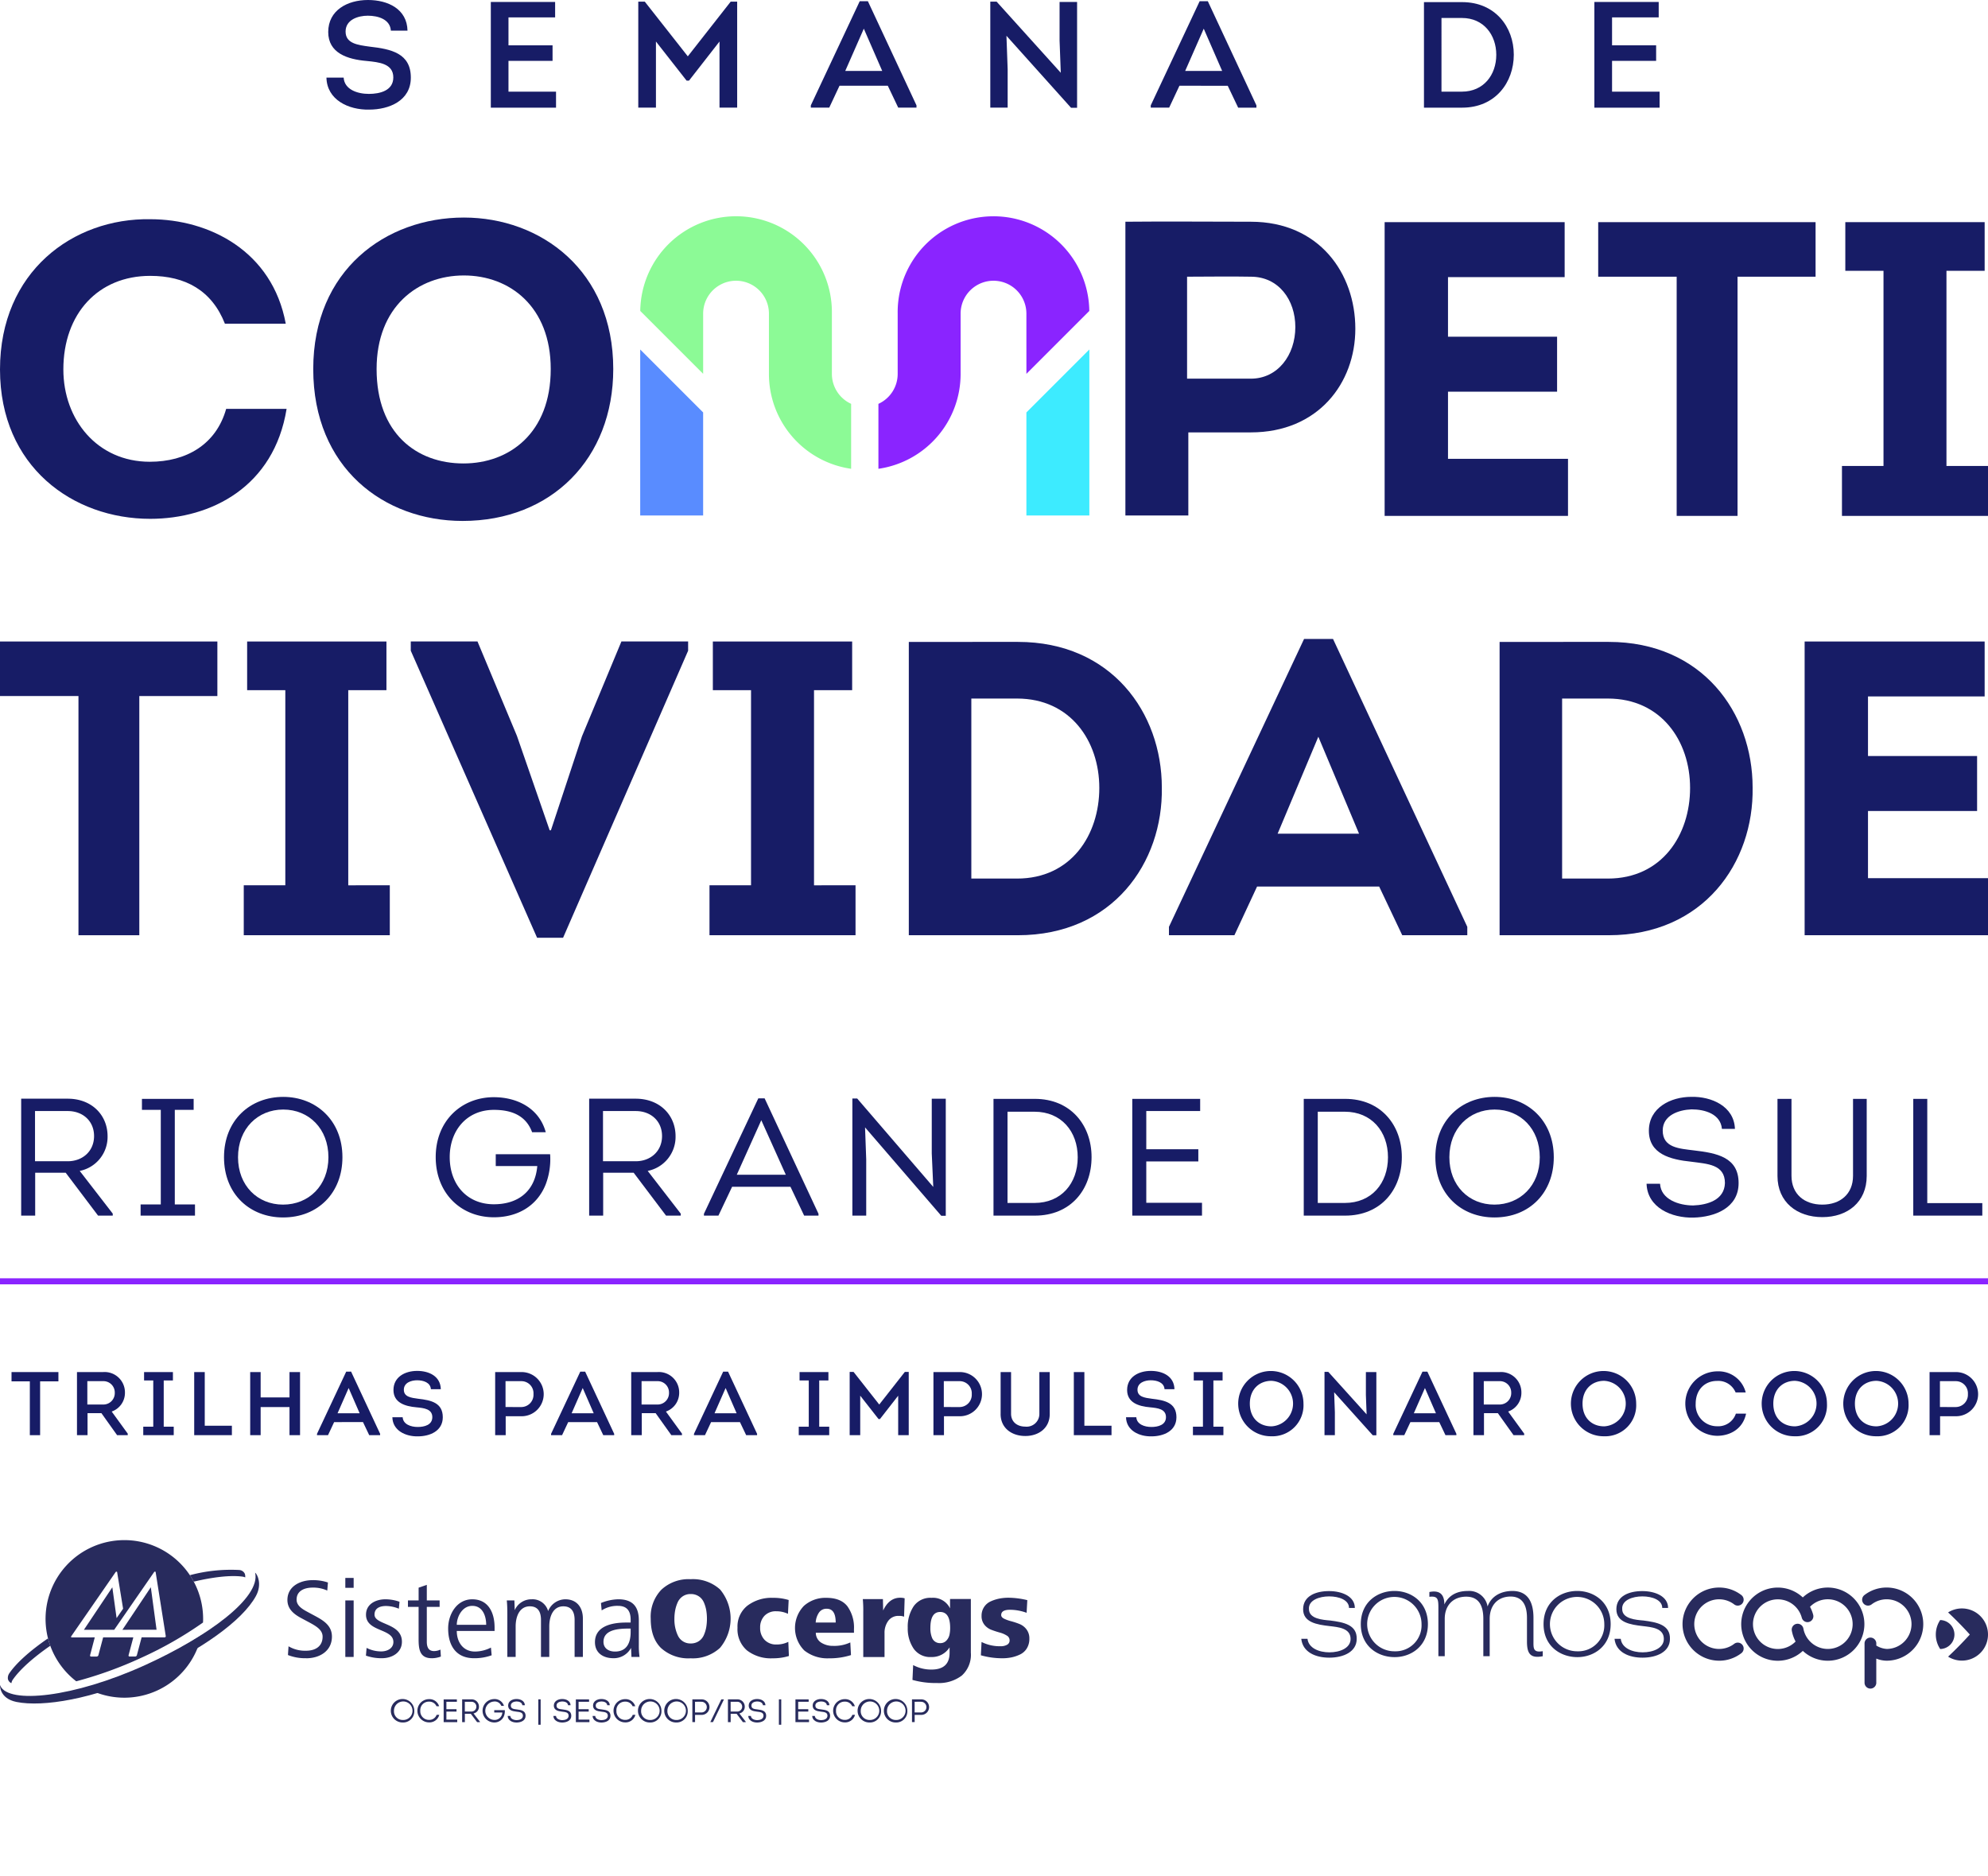 <svg xmlns="http://www.w3.org/2000/svg" xmlns:xlink="http://www.w3.org/1999/xlink" width="471" height="444.494" viewBox="0 0 471 444.494"><defs><clipPath id="a"><rect width="471" height="444.494" fill="none"/></clipPath><clipPath id="b"><rect width="470.999" height="1.438" fill="none"/></clipPath><linearGradient id="c" y1="97.207" x2="0.002" y2="97.207" gradientUnits="objectBoundingBox"><stop offset="0" stop-color="#8cfa96"/><stop offset="0.324" stop-color="#3debff"/><stop offset="0.698" stop-color="#598cff"/><stop offset="1" stop-color="#8a24ff"/></linearGradient><clipPath id="d"><rect width="471" height="392.516" transform="translate(0 -1.839)" fill="none"/></clipPath></defs><g transform="translate(0 17.92)"><g transform="translate(0 -17.92)"><g clip-path="url(#a)"><path d="M111.71,18.383c.179,2.826,3.254,3.863,5.973,3.863,2.646,0,5.794-.787,5.794-3.9,0-3.29-3.4-3.612-6.3-3.9-4.578-.393-9.12-1.86-9.12-6.866C108.062,2.432,112.6,0,117.469,0c4.757,0,9.263,2.146,9.371,7.261H122.9c-.179-2.683-3-3.541-5.472-3.541-2.289,0-5.258.93-5.258,3.755S115,10.658,117.9,11.052c5.079.572,9.728,1.573,9.728,7.331,0,5.508-5.185,7.583-9.871,7.583-4.9.107-10.014-2.325-10.122-7.583Z" transform="translate(-30.293 0)" fill="#171c66"/><path d="M177.068,4.3H166.017v6.616H176.46V14.6H166.017v7.3h11.266v3.792H161.832V.647h15.236Z" transform="translate(-45.547 -0.182)" fill="#171c66"/><path d="M232.347.548h1.538V25.655H229.7V9.99l-7.224,9.263H221.9l-7.26-9.263V25.655h-4.185V.548H212L222.189,13.5Z" transform="translate(-59.233 -0.154)" fill="#171c66"/><path d="M274.139,20.427l-2.431,5.186h-4.364v-.537L278.932.4h1.931L292.38,25.076v.537h-4.327l-2.468-5.186Zm1.36-3.505h8.762L279.9,6.907Z" transform="translate(-75.243 -0.112)" fill="#171c66"/><path d="M330.349,8.631l.286,7.94v9.084h-4.113V.548h1.5l15.2,16.845-.286-7.653V.62h4.148V25.69h-1.43Z" transform="translate(-91.899 -0.154)" fill="#171c66"/><path d="M386.222,20.427l-2.432,5.186h-4.364v-.537L391.015.4h1.932l11.516,24.678v.537h-4.327l-2.468-5.186Zm1.359-3.505h8.762L391.981,6.907Z" transform="translate(-106.789 -0.112)" fill="#171c66"/><path d="M478.561.7c7.8,0,12.232,5.866,12.232,12.447S486.429,25.7,478.561,25.7h-9.049V.7Zm-.072,21.209c5.186,0,8.155-4.005,8.155-8.727s-3-8.726-8.119-8.726h-4.864V21.906Z" transform="translate(-132.143 -0.196)" fill="#171c66"/><path d="M540.94,4.3H529.888v6.616h10.443V14.6H529.888v7.3h11.266v3.792H525.7V.647H540.94Z" transform="translate(-147.958 -0.182)" fill="#171c66"/><path d="M3.8,426.99v-2.2H14.91v2.2H10.574v12.751H8.139V426.99Z" transform="translate(-1.07 -99.739)" fill="#171c66"/><path d="M37.41,439.378v.362H34.89l-3.716-5.211h-3.29v5.211h-2.5V424.79h6.173a4.823,4.823,0,0,1,5.19,4.869,4.687,4.687,0,0,1-3.139,4.485Zm-5.873-6.9a2.7,2.7,0,0,0,2.8-2.8,2.677,2.677,0,0,0-2.8-2.733h-3.7v5.531Z" transform="translate(-7.145 -99.739)" fill="#171c66"/><path d="M54.456,437.733v2.008H47.236v-2.008h2.371V426.776H47.429V424.79h6.834v1.986H52.085v10.957Z" transform="translate(-13.295 -99.739)" fill="#171c66"/><path d="M66.532,437.5h6.429v2.243H64.033V424.79h2.5Z" transform="translate(-18.022 -99.739)" fill="#171c66"/><path d="M91.807,439.741v-6.664H84.972v6.664H82.494V424.79h2.478v6h6.835v-6h2.5v14.951Z" transform="translate(-23.218 -99.739)" fill="#171c66"/><path d="M108.582,436.6l-1.452,3.1h-2.606v-.321l6.92-14.736H112.6l6.877,14.736v.321h-2.584l-1.474-3.1Zm.811-2.093h5.232l-2.605-5.981Z" transform="translate(-29.418 -99.697)" fill="#171c66"/><path d="M131.812,435.382c.106,1.687,1.943,2.307,3.567,2.307,1.58,0,3.46-.469,3.46-2.327,0-1.966-2.029-2.158-3.759-2.329-2.734-.235-5.446-1.11-5.446-4.1,0-3.075,2.712-4.528,5.617-4.528,2.84,0,5.531,1.281,5.6,4.336H138.5c-.107-1.6-1.794-2.115-3.267-2.115-1.367,0-3.14.555-3.14,2.243s1.687,1.9,3.417,2.136c3.032.342,5.809.941,5.809,4.379,0,3.289-3.1,4.528-5.9,4.528-2.926.064-5.98-1.389-6.044-4.528Z" transform="translate(-36.413 -99.631)" fill="#171c66"/><path d="M163.267,439.741v-14.95h6.194a5.233,5.233,0,1,1,0,10.465h-3.7v4.485Zm6.194-6.664A2.906,2.906,0,0,0,172.344,430a2.863,2.863,0,0,0-2.884-3.055h-3.738v6.129Z" transform="translate(-45.951 -99.739)" fill="#171c66"/><path d="M185.758,436.6l-1.452,3.1H181.7v-.321l6.92-14.736h1.153l6.877,14.736v.321h-2.584l-1.474-3.1Zm.811-2.093H191.8l-2.605-5.981Z" transform="translate(-51.139 -99.697)" fill="#171c66"/><path d="M220.152,439.378v.362h-2.52l-3.716-5.211h-3.29v5.211h-2.5V424.79H214.3a4.823,4.823,0,0,1,5.191,4.869,4.687,4.687,0,0,1-3.14,4.485Zm-5.873-6.9a2.7,2.7,0,0,0,2.8-2.8,2.677,2.677,0,0,0-2.8-2.733h-3.7v5.531Z" transform="translate(-58.577 -99.739)" fill="#171c66"/><path d="M232.877,436.6l-1.452,3.1h-2.606v-.321l6.92-14.736h1.153l6.877,14.736v.321h-2.584l-1.474-3.1Zm.811-2.093h5.233l-2.605-5.981Z" transform="translate(-64.401 -99.697)" fill="#171c66"/><path d="M270.583,437.733v2.008h-7.219v-2.008h2.371V426.776h-2.179V424.79h6.834v1.986h-2.178v10.957Z" transform="translate(-74.123 -99.739)" fill="#171c66"/><path d="M293.232,424.731h.918v14.993h-2.5v-9.355l-4.314,5.532h-.342l-4.336-5.532v9.355h-2.5V424.731h.918l6.088,7.732Z" transform="translate(-78.851 -99.722)" fill="#171c66"/><path d="M307.778,439.741v-14.95h6.194a5.233,5.233,0,1,1,0,10.465h-3.7v4.485Zm6.194-6.664A2.905,2.905,0,0,0,316.855,430a2.863,2.863,0,0,0-2.884-3.055h-3.738v6.129Z" transform="translate(-86.624 -99.739)" fill="#171c66"/><path d="M329.926,434.722v-9.931H332.4v9.867c0,1.965,1.474,3.054,3.375,3.054a3.014,3.014,0,0,0,3.331-3.054v-9.867h2.456v9.931c0,3.332-2.605,5.212-5.787,5.212-3.226,0-5.853-1.88-5.853-5.212" transform="translate(-92.857 -99.739)" fill="#171c66"/><path d="M356.563,437.5h6.429v2.243h-8.928V424.79h2.5Z" transform="translate(-99.651 -99.739)" fill="#171c66"/><path d="M373.713,435.382c.106,1.687,1.943,2.307,3.567,2.307,1.58,0,3.459-.469,3.459-2.327,0-1.966-2.028-2.158-3.758-2.329-2.734-.235-5.447-1.11-5.447-4.1,0-3.075,2.712-4.528,5.617-4.528,2.84,0,5.531,1.281,5.6,4.336H380.4c-.108-1.6-1.794-2.115-3.268-2.115-1.367,0-3.14.555-3.14,2.243s1.687,1.9,3.417,2.136c3.032.342,5.81.941,5.81,4.379,0,3.289-3.1,4.528-5.9,4.528-2.925.064-5.98-1.389-6.044-4.528Z" transform="translate(-104.496 -99.631)" fill="#171c66"/><path d="M400.555,437.733v2.008h-7.219v-2.008h2.371V426.776h-2.179V424.79h6.834v1.986h-2.178v10.957Z" transform="translate(-110.704 -99.739)" fill="#171c66"/><path d="M416.169,439.9a7.732,7.732,0,1,1,7.647-7.732,7.348,7.348,0,0,1-7.647,7.732m.043-2.35a5.4,5.4,0,0,0,.022-10.786c-2.82,0-5.126,1.944-5.126,5.4,0,3.481,2.286,5.382,5.1,5.382" transform="translate(-114.996 -99.639)" fill="#171c66"/><path d="M439,429.558l.17,4.742v5.424h-2.456V424.73h.9l9.077,10.06-.17-4.571v-5.446h2.478v14.972h-.854Z" transform="translate(-122.911 -99.722)" fill="#171c66"/><path d="M463.452,436.6,462,439.7h-2.606v-.321l6.92-14.736h1.153l6.877,14.736v.321h-2.584l-1.474-3.1Zm.811-2.093H469.5l-2.605-5.981Z" transform="translate(-129.296 -99.697)" fill="#171c66"/><path d="M497.847,439.378v.362h-2.52l-3.716-5.211h-3.289v5.211h-2.5V424.79h6.172a4.823,4.823,0,0,1,5.191,4.869,4.687,4.687,0,0,1-3.14,4.485Zm-5.873-6.9a2.7,2.7,0,0,0,2.8-2.8,2.677,2.677,0,0,0-2.8-2.733h-3.7v5.531Z" transform="translate(-136.734 -99.739)" fill="#171c66"/><path d="M525.869,439.9a7.732,7.732,0,1,1,7.647-7.732,7.348,7.348,0,0,1-7.647,7.732m.043-2.35a5.4,5.4,0,0,0,.022-10.786c-2.82,0-5.126,1.944-5.126,5.4,0,3.481,2.286,5.382,5.1,5.382" transform="translate(-145.871 -99.639)" fill="#171c66"/><path d="M563.229,424.552a6.647,6.647,0,0,1,6.749,5h-2.393a4.444,4.444,0,0,0-4.378-2.734c-3.054,0-5.083,2.221-5.083,5.4a5.053,5.053,0,0,0,5.083,5.34,4.4,4.4,0,0,0,4.442-2.991h2.414c-.747,3.652-3.823,5.255-6.857,5.255a7.636,7.636,0,0,1,.022-15.271" transform="translate(-156.38 -99.672)" fill="#171c66"/><path d="M588.773,439.9a7.732,7.732,0,1,1,7.647-7.732,7.348,7.348,0,0,1-7.647,7.732m.043-2.35a5.4,5.4,0,0,0,.022-10.786c-2.82,0-5.126,1.944-5.126,5.4,0,3.481,2.286,5.382,5.1,5.382" transform="translate(-163.575 -99.639)" fill="#171c66"/><path d="M615.677,439.9a7.732,7.732,0,1,1,7.647-7.732,7.348,7.348,0,0,1-7.647,7.732m.043-2.35a5.4,5.4,0,0,0,.022-10.786c-2.82,0-5.126,1.944-5.126,5.4,0,3.481,2.286,5.382,5.1,5.382" transform="translate(-171.148 -99.639)" fill="#171c66"/><path d="M636.219,439.741v-14.95h6.194a5.233,5.233,0,1,1,0,10.465h-3.7v4.485Zm6.194-6.664A2.905,2.905,0,0,0,645.3,430a2.864,2.864,0,0,0-2.884-3.055h-3.738v6.129Z" transform="translate(-179.063 -99.739)" fill="#171c66"/><path d="M0,224.419V211.5H51.5v12.923H33.005v56.665H18.59V224.419Z" transform="translate(0 -59.525)" fill="#171c66"/><path d="M114.974,269.254v11.83h-34.6v-11.83H90.22V223.027H81.174V211.5h33.005v11.532h-9.047v46.227Z" transform="translate(-22.622 -59.525)" fill="#171c66"/><path d="M168.642,256.231,176,233.963l9.345-22.468h15.806v2.187l-29.624,68h-6.163l-29.924-68v-2.187h15.807l9.345,22.368,7.755,22.368Z" transform="translate(-38.119 -59.525)" fill="#171c66"/><path d="M268.536,269.254v11.83h-34.6v-11.83h9.842V223.027h-9.047V211.5h33.005v11.532H258.7v46.227Z" transform="translate(-65.842 -59.525)" fill="#171c66"/><path d="M325.5,211.633c22.169,0,34.1,16.8,34.1,34.5.3,17.794-11.631,34.993-34.1,34.993H299.654v-69.49Zm-.2,56.069c12.825,0,19.486-10.339,19.486-21.473s-6.86-21.175-19.486-21.175H314.466V267.7Z" transform="translate(-84.337 -59.564)" fill="#171c66"/><path d="M406.307,269.318l-5.368,11.531H385.43v-1.987l32.011-68.2h6.86l31.812,68.2v1.987H440.7l-5.468-11.531Zm4.871-12.526h19.286l-9.643-22.964Z" transform="translate(-108.479 -59.291)" fill="#171c66"/><path d="M520.294,211.633c22.169,0,34.1,16.8,34.1,34.5.3,17.794-11.63,34.993-34.1,34.993H494.447v-69.49Zm-.2,56.069c12.825,0,19.485-10.339,19.485-21.473s-6.859-21.175-19.485-21.175H509.259V267.7Z" transform="translate(-139.161 -59.564)" fill="#171c66"/><path d="M637.673,224.518H610.036v14.117h25.848v13.023H610.036v15.906h28.432v13.52H595.024V211.5h42.649Z" transform="translate(-167.468 -59.525)" fill="#171c66"/><path d="M35.59,72.272c14.017,0,28.929,7.556,32.111,24.753H53.285C50.2,89.172,43.94,85.693,35.59,85.693c-12.327,0-20.579,8.947-20.579,22.169,0,11.929,8.052,21.871,20.479,21.871,8.649,0,15.708-4.076,18.093-12.526H67.9C64.916,135.6,50.1,143.253,35.59,143.253,17.3,143.253,0,130.925,0,107.862,0,84.7,17.3,71.974,35.59,72.272" transform="translate(0 -20.339)" fill="#171c66"/><path d="M138.671,143.6c-18.59,0-35.39-12.527-35.39-35.987s17.2-35.888,35.688-35.888c18.192,0,35.392,12.526,35.392,35.888,0,21.175-14.613,35.987-35.69,35.987m.2-13.619c10.835,0,20.677-7.157,20.677-22.368,0-14.812-9.742-22.169-20.579-22.169-10.935,0-20.677,7.456-20.677,22.169,0,15.21,9.443,22.368,20.579,22.368" transform="translate(-29.068 -20.186)" fill="#171c66"/><path d="M371.066,142.676V73.088c9.941-.1,19.783,0,29.724,0,16.2,0,24.753,12.228,24.753,25.35,0,12.924-8.847,24.555-24.753,24.555H385.978v19.684Zm29.724-32.409c6.362,0,10.538-5.567,10.538-12.228,0-6.462-3.976-11.929-10.538-11.929-5.07-.1-10.041,0-15.11,0v24.157Z" transform="translate(-104.436 -20.558)" fill="#171c66"/><path d="M499.192,86.266H471.555v14.117H497.4v13.023H471.555v15.906h28.432v13.52H456.543V73.243h42.649Z" transform="translate(-128.493 -20.614)" fill="#171c66"/><path d="M526.961,86.167V73.244h51.5V86.167h-18.49v56.665H545.552V86.167Z" transform="translate(-148.312 -20.614)" fill="#171c66"/><path d="M641.934,131v11.83h-34.6V131h9.842V84.775h-9.047V73.243H641.14V84.775h-9.047V131Z" transform="translate(-170.934 -20.614)" fill="#171c66"/><path d="M211.092,115.232,226,130.141v24.409h-14.91Z" transform="translate(-59.412 -32.432)" fill="#598cff"/><path d="M261.067,115.851v15.384a22.686,22.686,0,0,1-19.473-22.476V94.388a7.793,7.793,0,0,0-15.585,0v14.349l-14.9-14.9a22.7,22.7,0,0,1,45.4.546v14.371a7.8,7.8,0,0,0,4.556,7.092" transform="translate(-59.417 -20.175)" fill="#8cfa96"/><path d="M324.691,94.387a7.793,7.793,0,0,0-15.585,0v14.371a22.7,22.7,0,0,1-19.473,22.476V115.85a7.793,7.793,0,0,0,4.563-7.092V94.387a22.7,22.7,0,0,1,45.4-.546l-14.9,14.9Z" transform="translate(-81.517 -20.174)" fill="#8a24ff"/><path d="M353.34,115.221v39.326H338.422V130.138Z" transform="translate(-95.248 -32.429)" fill="#3debff"/></g></g><g transform="translate(0 284.912)"><g clip-path="url(#b)"><rect width="470.999" height="1.438" fill="url(#c)"/></g></g><g clip-path="url(#d)"><path d="M28.677,364.528V365H25.2l-7.666-10.155H10.3V365H6.982V337.3H18.007c5.69,0,9.445,3.873,9.445,8.891a8.219,8.219,0,0,1-6.6,8.219ZM18.007,352.12c3.517,0,6.243-2.371,6.243-5.967,0-3.556-2.647-5.927-6.243-5.927H10.262V352.12Z" transform="translate(-1.965 -94.933)" fill="#171c66"/><path d="M59.245,362.37v2.648H46.363V362.37h4.781V339.965H46.679v-2.608h12.25v2.608H54.464V362.37Z" transform="translate(-13.049 -94.948)" fill="#171c66"/><path d="M87.851,365.266c-7.784,0-13.988-5.452-13.988-14.264,0-8.852,6.282-14.3,14.028-14.3s14.028,5.532,14.028,14.3c0,8.377-5.73,14.264-14.068,14.264m0-3.042c6.085,0,10.748-4.5,10.748-11.222s-4.584-11.3-10.708-11.3c-6.007,0-10.709,4.505-10.709,11.3,0,6.717,4.623,11.222,10.669,11.222" transform="translate(-20.789 -94.763)" fill="#171c66"/><path d="M157.448,336.807c5.413,0,10.708,2.529,12.289,8.3H166.5c-1.462-3.992-4.9-5.3-9.049-5.3-6.441,0-10.471,4.9-10.471,11.182,0,6.441,4.03,11.184,10.471,11.184,5.69,0,9.76-3.043,10.274-9.049h-9.84v-2.805h12.882a16.784,16.784,0,0,1-1.066,7.191c-2.055,5.1-6.678,7.745-12.25,7.745-7.824,0-13.79-5.69-13.79-14.265s6.085-14.186,13.79-14.186" transform="translate(-40.432 -94.794)" fill="#171c66"/><path d="M215.952,364.528V365h-3.478l-7.666-10.155h-7.231V365h-3.319V337.3h11.025c5.69,0,9.445,3.873,9.445,8.891a8.219,8.219,0,0,1-6.6,8.219Zm-10.67-12.408c3.517,0,6.243-2.371,6.243-5.967,0-3.556-2.647-5.927-6.243-5.927h-7.745V352.12Z" transform="translate(-54.673 -94.933)" fill="#171c66"/><path d="M238.776,358.135l-3.241,6.836H232.1v-.435l12.882-27.345h1.5l12.762,27.345v.435h-3.4l-3.241-6.836Zm1.106-2.845H251.5l-5.809-12.921Z" transform="translate(-65.324 -94.902)" fill="#171c66"/><path d="M284.049,344.083l.277,7.587v13.316h-3.28v-27.74h1.146l18.019,20.943-.356-7.943V337.286h3.319v27.74h-1.066Z" transform="translate(-79.1 -94.918)" fill="#171c66"/><path d="M337.376,337.357c8.456,0,13.435,6.2,13.435,13.79,0,7.745-4.98,13.87-13.435,13.87h-9.8V337.357Zm-.079,24.657c6.323,0,10.234-4.623,10.234-10.826,0-6.126-3.912-10.788-10.234-10.788h-6.4v21.615Z" transform="translate(-92.196 -94.948)" fill="#171c66"/><path d="M389.418,340.241H376.654v9.049h12.33v2.884h-12.33v9.8h13.2v3.042H373.335V337.356h16.083Z" transform="translate(-105.074 -94.948)" fill="#171c66"/><path d="M439.674,337.357c8.456,0,13.436,6.2,13.436,13.79,0,7.745-4.98,13.87-13.436,13.87h-9.8V337.357Zm-.079,24.657c6.323,0,10.234-4.623,10.234-10.826,0-6.126-3.912-10.788-10.234-10.788h-6.4v21.615Z" transform="translate(-120.987 -94.948)" fill="#171c66"/><path d="M487.257,365.266c-7.785,0-13.989-5.452-13.989-14.264,0-8.852,6.282-14.3,14.029-14.3s14.027,5.532,14.027,14.3c0,8.377-5.73,14.264-14.067,14.264m0-3.042c6.085,0,10.747-4.5,10.747-11.222s-4.584-11.3-10.707-11.3c-6.008,0-10.71,4.505-10.71,11.3,0,6.717,4.624,11.222,10.67,11.222" transform="translate(-133.2 -94.763)" fill="#171c66"/><path d="M546.1,357.283c.2,3.715,4.465,5.137,7.863,5.137,3.32-.119,7.39-1.264,7.509-5.3,0-4.465-4.189-4.544-7.943-5.058-5.019-.514-10.077-1.817-10.077-7.349,0-5.453,5.177-8.022,10.037-8.022,4.781-.118,10.156,2.213,10.353,7.586h-3.082c-.316-3.516-4.03-4.622-7.191-4.622-3.043.119-6.836,1.383-6.836,5.018,0,4.109,3.992,4.267,7.349,4.7,5.493.632,10.63,1.62,10.63,7.745,0,5.927-5.69,8.061-10.708,8.18-5.137.119-10.907-2.332-11.1-8.022Z" transform="translate(-152.798 -94.761)" fill="#171c66"/><path d="M586.072,355.613V337.357h3.319v18.216c0,4.387,3.082,6.836,7.311,6.836,4.188,0,7.27-2.45,7.27-6.836V337.357h3.241v18.256c0,6.2-4.544,9.76-10.511,9.76-6.006,0-10.63-3.556-10.63-9.76" transform="translate(-164.949 -94.948)" fill="#171c66"/><path d="M634.161,362.054H647.2v2.963H630.842V337.357h3.319Z" transform="translate(-177.549 -94.948)" fill="#171c66"/><path d="M12.1,562.553c-4.318,2.965-7.538,5.865-9.208,8.33a1.931,1.931,0,0,0-.283,1.329,1.432,1.432,0,0,0,.818.954,2.147,2.147,0,0,1,.257-.718c1.637-2.413,4.767-5.244,8.952-8.146-.207-.57-.383-1.155-.535-1.75" transform="translate(-0.727 -192.33)" fill="#282b5d"/><path d="M75.582,540.782a1.578,1.578,0,0,0-1.354-.816A37.564,37.564,0,0,0,62.606,541.2q.5.742.922,1.531c4.683-1.112,8.677-1.549,11.494-1.2a2.27,2.27,0,0,1,.69.192,1.854,1.854,0,0,0-.13-.944" transform="translate(-17.62 -185.948)" fill="#282b5d"/><path d="M41.771,569.084a97.444,97.444,0,0,1-13.264,4.935,18.674,18.674,0,0,0,27.235-12.5,107.862,107.862,0,0,1-13.971,7.564" transform="translate(-8.023 -192.039)" fill="#282b5d"/><path d="M60.441,540.869c1.427,5.914-11.186,15.147-26.045,21.9C17.357,570.52,2.047,572.024.085,567.7c-.029-.07-.057-.141-.083-.213,0,0-.218,3.179,3.9,4.023,6.269,1.255,18.1-.636,31.373-6.677,12.045-5.482,22.1-12.441,25.363-18.426,1.5-2.753.364-5.125-.2-5.538" transform="translate(0 -186.227)" fill="#282b5d"/><path d="M40.363,555.767l3.057-.006,5.032,0L47.094,545.69Z" transform="translate(-11.36 -187.584)" fill="#282b5d"/><path d="M43.434,553.1a.265.265,0,0,1-.189.093l-5.461-.009-1.125,4.228s0,.012,0,.017l-.008.027s-.006,0-.006,0a.433.433,0,0,1-.376.274h-1.35a.222.222,0,0,1-.229-.27h-.011l.011-.04,1.126-4.228-7.151.005-1.127,4.227c0,.008,0,.013,0,.019l-.005.025s-.008,0-.008-.006a.434.434,0,0,1-.376.274l-1.349,0a.225.225,0,0,1-.232-.27h-.006l.009-.041L26.68,553.2l-5.463.008a.144.144,0,0,1-.14-.089.2.2,0,0,1,.028-.189l10.5-15.177a.284.284,0,0,1,.224-.129.147.147,0,0,1,.152.129l1.412,8.654-1.541,2.227-1.012-7.3L24.107,551.4l7.179-.006,9.444-13.654a.287.287,0,0,1,.219-.126.146.146,0,0,1,.154.126l2.4,15.169a.214.214,0,0,1-.068.185m-9.75-22.938A18.662,18.662,0,0,0,22.293,563.6a94.457,94.457,0,0,0,15.335-5.539,89.3,89.3,0,0,0,14.7-8.384c.011-.286.024-.573.024-.859a18.664,18.664,0,0,0-18.669-18.664" transform="translate(-4.228 -183.212)" fill="#282b5d"/><path d="M99.2,561.845a11.079,11.079,0,0,1-4.309-.757l.139-2.071a7.65,7.65,0,0,0,4.14,1.052c2.184,0,3.934-1,3.934-3.338,0-1.612-1.558-2.5-3.2-3.391l-1.855-.992c-1.755-.943-3.282-2.154-3.282-4.3,0-3.26,3.062-4.7,5.965-4.7a10.979,10.979,0,0,1,3.635.555l-.16,1.911a8.01,8.01,0,0,0-3.442-.7c-1.885,0-3.824.7-3.824,2.852,0,1.4,1.267,2.209,2.688,2.958l1.86,1c1.995,1.082,3.824,2.294,3.824,4.8,0,3.359-2.827,5.134-6.113,5.134" transform="translate(-26.671 -186.922)" fill="#282b5d"/><path d="M113.859,547.95h1.973V561.34h-1.973Zm0-5.33h1.973v2.342h-1.973Z" transform="translate(-32.045 -186.719)" fill="#282b5d"/><path d="M124.472,563.625a11.074,11.074,0,0,1-3.816-.614l.155-1.834a7.531,7.531,0,0,0,3.5.834c1.371,0,2.848-.7,2.848-2.23,0-3.258-6.487-2.346-6.487-6.461,0-2.583,2.39-3.656,4.6-3.656a10.09,10.09,0,0,1,3.341.584l-.16,1.646a8.352,8.352,0,0,0-3.013-.644c-1.295,0-2.751.4-2.751,2.045,0,2.5,6.492,1.935,6.492,6.426,0,2.584-2.344,3.9-4.712,3.9" transform="translate(-33.958 -188.702)" fill="#282b5d"/><path d="M140.135,562.283c-2.748,0-3.1-1.994-3.1-4.442v-7.724H134.51v-1.525h2.529V545.57l1.939-.673v3.695h3.037v1.525h-3.037v8.236c0,1.186.323,2.239,1.72,2.239a3.628,3.628,0,0,0,1.51-.354l.1,1.65a6.232,6.232,0,0,1-2.171.4" transform="translate(-37.858 -187.36)" fill="#282b5d"/><path d="M153.491,551.22c-2.445,0-3.681,2.662-3.681,4.492h6.967c0-2.069-.824-4.492-3.286-4.492m-3.681,5.944c0,2.616,1.482,4.878,4.308,4.878a8.409,8.409,0,0,0,3.787-.942l.169,1.826a11.9,11.9,0,0,1-4.145.7c-4.329,0-6.163-3.037-6.163-7.049,0-3.446,2.1-6.913,5.7-6.913,3.8,0,5.3,3.114,5.3,6.7v.8Z" transform="translate(-41.589 -188.701)" fill="#282b5d"/><path d="M183.168,563.321v-8.765c0-1.8-.647-3.227-2.672-3.227-2.44,0-3.328,2.423-3.328,4.757v7.234H175.2v-8.765c0-1.8-.627-3.227-2.642-3.227-2.453,0-3.357,2.423-3.357,4.757v7.234h-1.97V553.078c0-1.046-.025-2.1-.13-3.147h1.8l.084,2.306a4.3,4.3,0,0,1,4.007-2.575,3.817,3.817,0,0,1,3.9,2.794,4.455,4.455,0,0,1,4.064-2.794c2.743,0,4.17,1.936,4.17,4.545v9.114Z" transform="translate(-47.031 -188.701)" fill="#282b5d"/><path d="M204.626,556.6h-.374c-2.4,0-6.062.188-6.062,3.144,0,1.564,1.261,2.3,2.721,2.3,2.849,0,3.715-2.137,3.715-4.633Zm.19,6.72-.092-2.145a4.647,4.647,0,0,1-4.165,2.448c-2.4,0-4.388-1.212-4.388-3.795,0-3.444,3.281-4.656,7.4-4.656h1.056v-.644c0-2.049-.812-3.31-3.016-3.31a6.784,6.784,0,0,0-3.85,1.077l-.168-1.751a11.4,11.4,0,0,1,4.1-.884c3.336,0,4.872,1.667,4.872,5v5.812a18.875,18.875,0,0,0,.167,2.843Z" transform="translate(-55.212 -188.701)" fill="#282b5d"/><path d="M217.034,559.382q-2.479-2.4-2.478-6.972a9.235,9.235,0,0,1,2.519-6.877,9.426,9.426,0,0,1,6.931-2.492,9.57,9.57,0,0,1,6.986,2.437,10.8,10.8,0,0,1-.027,13.836,9.52,9.52,0,0,1-6.958,2.465,9.616,9.616,0,0,1-6.972-2.4m3.895-3.132a3.231,3.231,0,0,0,3.078,2.016,3.386,3.386,0,0,0,1.947-.545,3.312,3.312,0,0,0,1.2-1.457,8.209,8.209,0,0,0,.558-1.852,12.366,12.366,0,0,0,0-4,8.214,8.214,0,0,0-.558-1.852,3.32,3.32,0,0,0-1.2-1.457,3.391,3.391,0,0,0-1.947-.544,3.237,3.237,0,0,0-1.893.558,3.4,3.4,0,0,0-1.2,1.471,8.64,8.64,0,0,0-.572,1.866,10.668,10.668,0,0,0-.177,1.961,9,9,0,0,0,.762,3.84" transform="translate(-60.386 -186.838)" fill="#282b5d"/><path d="M255.21,559.612l.137,3.35a12.668,12.668,0,0,1-3.841.545,9.236,9.236,0,0,1-6.087-1.865,6.6,6.6,0,0,1-2.247-5.379,6.271,6.271,0,0,1,2.355-5.23,9.47,9.47,0,0,1,6.033-1.852,12.356,12.356,0,0,1,3.731.517l-.164,3.268a6.48,6.48,0,0,0-2.778-.6,3.666,3.666,0,0,0-2.792,1.076,3.928,3.928,0,0,0-1.021,2.819,4,4,0,0,0,1.048,2.874,3.705,3.705,0,0,0,2.819,1.1,6.071,6.071,0,0,0,2.805-.627" transform="translate(-68.44 -188.566)" fill="#282b5d"/><path d="M276.1,557.46h-9.042a2.764,2.764,0,0,0,1.28,2.342,5.156,5.156,0,0,0,2.832.762,8.92,8.92,0,0,0,4.058-.817l.163,3a16.589,16.589,0,0,1-5.2.762,8.806,8.806,0,0,1-5.855-1.852,7.548,7.548,0,0,1-.1-10.568,7.645,7.645,0,0,1,5.324-1.906q3.4,0,4.97,1.988a8.583,8.583,0,0,1,1.566,5.447Zm-9.07-2.424h4.739q0-3.268-2.124-3.268a2.106,2.106,0,0,0-1.893.994,4.68,4.68,0,0,0-.722,2.274" transform="translate(-73.774 -188.566)" fill="#282b5d"/><path d="M289.633,563.2h-5.038V552.411a29.021,29.021,0,0,0-.109-2.941h4.766l.055,2.7q1.416-3.023,4.031-3.023a3.6,3.6,0,0,1,1.062.136l-.137,4.358a3.021,3.021,0,0,0-1.225-.19,2.948,2.948,0,0,0-2.533,1.184,4.76,4.76,0,0,0-.872,2.9Z" transform="translate(-80.068 -188.555)" fill="#282b5d"/><path d="M300.423,568.627l.163-3.514a9.039,9.039,0,0,0,4.33,1.062q4.3,0,4.3-3.976v-1.281a4.944,4.944,0,0,1-4.33,2.288,4.763,4.763,0,0,1-4.194-2,8.459,8.459,0,0,1-1.389-4.943,8.723,8.723,0,0,1,1.389-5.066,4.806,4.806,0,0,1,4.248-2.016,4.454,4.454,0,0,1,4.385,2.506v-2.233h4.929v12.719a6.635,6.635,0,0,1-2.138,5.42,8.936,8.936,0,0,1-5.869,1.77,20.243,20.243,0,0,1-5.828-.735m4.657-9.941a1.993,1.993,0,0,0,1.906,1.226,1.913,1.913,0,0,0,1.484-.613,2.926,2.926,0,0,0,.721-1.348,7.534,7.534,0,0,0,.164-1.635q0-3.784-2.37-3.785-2.315,0-2.315,3.785a5.905,5.905,0,0,0,.409,2.37" transform="translate(-84.239 -188.566)" fill="#282b5d"/><path d="M323.412,562.788l.164-3.159a9.607,9.607,0,0,0,4.548,1.008,3.012,3.012,0,0,0,1.485-.341,1.143,1.143,0,0,0,.613-1.076,1.291,1.291,0,0,0-.681-1.117,6.113,6.113,0,0,0-1.661-.708q-.981-.272-1.961-.64a3.869,3.869,0,0,1-1.661-1.2,3.22,3.22,0,0,1-.68-2.111A3.668,3.668,0,0,1,325.768,550a9.2,9.2,0,0,1,2.042-.653,11.272,11.272,0,0,1,2.166-.2,19.484,19.484,0,0,1,4.439.572l-.163,3A11.56,11.56,0,0,0,330.3,552q-2.071,0-2.07,1.253,0,.517.68.858a8.707,8.707,0,0,0,1.662.6,17.406,17.406,0,0,1,1.975.653,3.913,3.913,0,0,1,1.675,1.28,3.491,3.491,0,0,1,.68,2.192,4.258,4.258,0,0,1-.613,2.329,3.8,3.8,0,0,1-1.634,1.444,8.981,8.981,0,0,1-2.043.68,10.853,10.853,0,0,1-2.138.2,18.743,18.743,0,0,1-5.066-.708" transform="translate(-91.024 -188.555)" fill="#282b5d"/><path d="M131.724,588.1a2.78,2.78,0,1,1,2.738-2.776,2.635,2.635,0,0,1-2.738,2.776m0-.592a2.195,2.195,0,1,0-2.077-2.184,2.061,2.061,0,0,0,2.077,2.184" transform="translate(-36.307 -197.955)" fill="#282b5d"/><path d="M140.393,582.584a2.393,2.393,0,0,1,2.391,1.684h-.622a1.844,1.844,0,0,0-1.769-1.092,2.011,2.011,0,0,0-2.069,2.161,2.039,2.039,0,0,0,2.061,2.161,1.83,1.83,0,0,0,1.807-1.192h.623a2.38,2.38,0,0,1-2.422,1.784,2.753,2.753,0,0,1,0-5.506" transform="translate(-38.747 -197.967)" fill="#282b5d"/><path d="M149.416,583.231h-2.484v1.761h2.4v.561h-2.4v1.907H149.5v.592h-3.215v-5.383h3.13Z" transform="translate(-41.172 -197.991)" fill="#282b5d"/><path d="M156.6,587.958v.092h-.677l-1.492-1.977h-1.408v1.977h-.646v-5.391h2.146a1.719,1.719,0,0,1,1.838,1.73,1.6,1.6,0,0,1-1.284,1.6Zm-2.077-2.415a1.159,1.159,0,1,0,0-2.314h-1.508v2.314Z" transform="translate(-42.886 -197.988)" fill="#282b5d"/><path d="M161.791,582.562a2.312,2.312,0,0,1,2.391,1.615h-.63a1.66,1.66,0,0,0-1.761-1.03,2.181,2.181,0,0,0,0,4.352,1.823,1.823,0,0,0,2-1.761h-1.915v-.546h2.507a3.268,3.268,0,0,1-.208,1.4,2.428,2.428,0,0,1-2.384,1.508,2.77,2.77,0,0,1,0-5.537" transform="translate(-44.78 -197.961)" fill="#282b5d"/><path d="M168.014,586.547c.038.723.869,1,1.531,1,.646-.023,1.438-.246,1.461-1.03,0-.869-.815-.885-1.546-.984-.977-.1-1.961-.354-1.961-1.43,0-1.061,1.007-1.561,1.953-1.561.931-.023,1.977.43,2.015,1.477h-.6c-.062-.685-.785-.9-1.4-.9-.592.023-1.331.269-1.331.977,0,.8.777.831,1.431.915,1.069.124,2.069.315,2.069,1.508,0,1.154-1.107,1.569-2.084,1.592-1,.024-2.123-.453-2.161-1.561Z" transform="translate(-47.112 -197.955)" fill="#282b5d"/><rect width="0.554" height="6.014" transform="translate(127.538 384.663)" fill="#282b5d"/><path d="M183.083,586.547c.038.723.869,1,1.531,1,.646-.023,1.438-.246,1.461-1.03,0-.869-.815-.885-1.546-.984-.977-.1-1.961-.354-1.961-1.43,0-1.061,1.007-1.561,1.953-1.561.93-.023,1.977.43,2.015,1.477h-.6c-.062-.685-.785-.9-1.4-.9-.592.023-1.331.269-1.331.977,0,.8.777.831,1.431.915,1.069.124,2.069.315,2.069,1.508,0,1.154-1.107,1.569-2.084,1.592-1,.024-2.123-.453-2.161-1.561Z" transform="translate(-51.353 -197.955)" fill="#282b5d"/><path d="M193,583.231h-2.484v1.761h2.4v.561h-2.4v1.907h2.569v.592h-3.215v-5.383H193Z" transform="translate(-53.437 -197.991)" fill="#282b5d"/><path d="M196.011,586.547c.038.723.869,1,1.531,1,.646-.023,1.438-.246,1.461-1.03,0-.869-.815-.885-1.546-.984-.977-.1-1.961-.354-1.961-1.43,0-1.061,1.007-1.561,1.953-1.561.931-.023,1.977.43,2.015,1.477h-.6c-.062-.685-.785-.9-1.4-.9-.592.023-1.331.269-1.331.977,0,.8.777.831,1.431.915,1.069.124,2.069.315,2.069,1.508,0,1.154-1.107,1.569-2.084,1.592-1,.024-2.123-.453-2.161-1.561Z" transform="translate(-54.992 -197.955)" fill="#282b5d"/><path d="M205.057,582.584a2.394,2.394,0,0,1,2.392,1.684h-.623a1.844,1.844,0,0,0-1.769-1.092,2.011,2.011,0,0,0-2.069,2.161,2.039,2.039,0,0,0,2.061,2.161,1.83,1.83,0,0,0,1.807-1.192h.623a2.379,2.379,0,0,1-2.422,1.784,2.753,2.753,0,0,1,0-5.506" transform="translate(-56.947 -197.967)" fill="#282b5d"/><path d="M213.212,588.1a2.78,2.78,0,1,1,2.738-2.776,2.635,2.635,0,0,1-2.738,2.776m0-.592a2.195,2.195,0,1,0-2.076-2.184,2.061,2.061,0,0,0,2.076,2.184" transform="translate(-59.242 -197.955)" fill="#282b5d"/><path d="M221.881,588.1a2.78,2.78,0,1,1,2.738-2.776,2.635,2.635,0,0,1-2.738,2.776m0-.592a2.195,2.195,0,1,0-2.076-2.184,2.061,2.061,0,0,0,2.076,2.184" transform="translate(-61.682 -197.955)" fill="#282b5d"/><path d="M228.287,588.04v-5.383c.708,0,1.446-.008,2.154,0a1.839,1.839,0,1,1,0,3.676h-1.515v1.707Zm2.154-2.284a1.265,1.265,0,0,0,0-2.53c-.492-.008-1.007,0-1.523,0v2.53Z" transform="translate(-64.251 -197.987)" fill="#282b5d"/><path d="M236.806,582.669h.631l-2.6,5.375h-.63Z" transform="translate(-65.917 -197.991)" fill="#282b5d"/><path d="M244.239,587.958v.092h-.676l-1.492-1.977h-1.407v1.977h-.646v-5.391h2.146a1.719,1.719,0,0,1,1.838,1.73,1.6,1.6,0,0,1-1.284,1.6Zm-2.076-2.415a1.159,1.159,0,1,0,0-2.314h-1.508v2.314Z" transform="translate(-67.553 -197.988)" fill="#282b5d"/><path d="M247.34,586.547c.038.723.869,1,1.53,1,.646-.023,1.438-.246,1.461-1.03,0-.869-.815-.885-1.546-.984-.977-.1-1.961-.354-1.961-1.43,0-1.061,1.007-1.561,1.953-1.561.931-.023,1.977.43,2.015,1.477h-.6c-.062-.685-.785-.9-1.4-.9-.592.023-1.331.269-1.331.977,0,.8.777.831,1.431.915,1.069.124,2.069.315,2.069,1.508,0,1.154-1.107,1.569-2.084,1.592-1,.024-2.123-.453-2.161-1.561Z" transform="translate(-69.438 -197.955)" fill="#282b5d"/><rect width="0.554" height="6.014" transform="translate(184.539 384.663)" fill="#282b5d"/><path d="M265.408,583.231h-2.484v1.761h2.4v.561h-2.4v1.907h2.569v.592h-3.215v-5.383h3.13Z" transform="translate(-73.818 -197.991)" fill="#282b5d"/><path d="M268.424,586.547c.038.723.869,1,1.531,1,.646-.023,1.438-.246,1.461-1.03,0-.869-.815-.885-1.546-.984-.976-.1-1.961-.354-1.961-1.43,0-1.061,1.007-1.561,1.953-1.561.93-.023,1.977.43,2.015,1.477h-.6c-.062-.685-.785-.9-1.4-.9-.592.023-1.331.269-1.331.977,0,.8.777.831,1.431.915,1.069.124,2.069.315,2.069,1.508,0,1.154-1.107,1.569-2.084,1.592-1,.024-2.123-.453-2.161-1.561Z" transform="translate(-75.372 -197.955)" fill="#282b5d"/><path d="M277.469,582.584a2.394,2.394,0,0,1,2.392,1.684h-.623a1.844,1.844,0,0,0-1.769-1.092,2.011,2.011,0,0,0-2.069,2.161,2.039,2.039,0,0,0,2.061,2.161,1.83,1.83,0,0,0,1.807-1.192h.623a2.38,2.38,0,0,1-2.422,1.784,2.753,2.753,0,0,1,0-5.506" transform="translate(-77.327 -197.967)" fill="#282b5d"/><path d="M285.625,588.1a2.78,2.78,0,1,1,2.738-2.776,2.635,2.635,0,0,1-2.738,2.776m0-.592a2.195,2.195,0,1,0-2.076-2.184,2.061,2.061,0,0,0,2.076,2.184" transform="translate(-79.622 -197.955)" fill="#282b5d"/><path d="M294.294,588.1a2.78,2.78,0,1,1,2.738-2.776,2.635,2.635,0,0,1-2.738,2.776m0-.592a2.195,2.195,0,1,0-2.076-2.184,2.061,2.061,0,0,0,2.076,2.184" transform="translate(-82.062 -197.955)" fill="#282b5d"/><path d="M300.7,588.04v-5.383c.707,0,1.445-.008,2.153,0a1.839,1.839,0,1,1,0,3.676h-1.515v1.707Zm2.153-2.284a1.265,1.265,0,0,0,0-2.53c-.492-.008-1.007,0-1.523,0v2.53Z" transform="translate(-84.632 -197.987)" fill="#282b5d"/><path d="M578.673,548.733a5.87,5.87,0,0,1,4.349,4.215,1.393,1.393,0,1,0,2.694-.711,8.625,8.625,0,0,0-.747-1.89,5.884,5.884,0,1,1-1.572,5.164,1.393,1.393,0,1,0-2.742.5,8.716,8.716,0,0,0,.895,2.561,5.882,5.882,0,1,1-2.876-9.835m4.589,12.057a8.669,8.669,0,1,0-.006-12.665,8.67,8.67,0,1,0-7.886,14.779,8.832,8.832,0,0,0,1.967.226,8.684,8.684,0,0,0,5.925-2.34m17.406,7.545v-5.72a6.768,6.768,0,0,0,2.462.5,8.667,8.667,0,0,0,0-17.334,8.584,8.584,0,0,0-5.27,1.784,1.393,1.393,0,1,0,1.7,2.21,5.882,5.882,0,0,1,9.453,4.671,5.888,5.888,0,0,1-5.879,5.884,5.346,5.346,0,0,1-2.462-.8v-.5a1.393,1.393,0,0,0-2.786,0v9.3a1.393,1.393,0,1,0,2.786,0m-37.242-5.215a8.677,8.677,0,0,1-8.667-8.667v0a8.675,8.675,0,0,1,8.667-8.665h.014a8.57,8.57,0,0,1,5.255,1.784,1.394,1.394,0,1,1-1.7,2.212,5.9,5.9,0,0,0-.538-.369c-.014-.006-.026-.014-.036-.02a5.878,5.878,0,0,0-2.991-.821h-.008a5.881,5.881,0,0,0,0,11.763h.008a5.9,5.9,0,0,0,2.991-.821.349.349,0,0,1,.036-.02,5.9,5.9,0,0,0,.538-.369,1.394,1.394,0,1,1,1.7,2.212,8.593,8.593,0,0,1-5.255,1.784h-.014Z" transform="translate(-156.136 -187.61)" fill="#282b5d"/><path d="M430.53,558.268c.251,2.2,2.734,3.2,5.184,3.2,2.483,0,5.026-1,5.026-3.173,0-2.608-2.983-2.8-4.995-3.047-3.015-.347-6.251-.881-6.251-3.99,0-3.143,3.015-4.3,6.126-4.3,3.141,0,6.126,1.288,6.126,3.99h-1.383c0-1.885-2.356-2.735-4.711-2.735-2.294,0-4.933.881-4.777,3.018,0,2.324,3.3,2.544,5.06,2.7,3.109.408,6.346.974,6.252,4.368,0,3.016-3.08,4.431-6.5,4.431-3.206,0-6.284-1.258-6.63-4.462Z" transform="translate(-120.756 -187.94)" fill="#282b5d"/><path d="M456.729,561.208a6.15,6.15,0,0,0,6.346-6.439,6.44,6.44,0,1,0-6.346,6.439m-.032,1.383c-3.99,0-8.012-2.577-8.012-7.822s3.99-7.854,7.98-7.854c3.96,0,7.918,2.638,7.918,7.854,0,5.184-3.928,7.822-7.886,7.822" transform="translate(-126.282 -187.928)" fill="#282b5d"/><path d="M471.294,547.166c2.671-.534,3.551.785,3.551,2.953,1-2.136,2.92-3.2,5.561-3.2a4.4,4.4,0,0,1,4.679,3.675c.849-2.388,3.111-3.675,5.877-3.675,3.895,0,4.995,2.984,4.995,6.377v5.373c0,1.758-.157,2.922,2.2,2.513v1.193c-3.017.6-3.739-.724-3.739-3.488v-5.592c0-2.734-.881-5.058-3.9-5.058-3.111.032-4.932,2.168-4.932,5.277v8.86h-1.509v-8.86c0-2.89-.91-5.245-4.052-5.245s-5.089,2.1-5.089,5.245v8.86H473.43V551.783c0-2.764.126-3.739-2.136-3.487Z" transform="translate(-132.645 -187.928)" fill="#282b5d"/><path d="M516.987,561.208a6.15,6.15,0,0,0,6.346-6.439,6.44,6.44,0,1,0-6.346,6.439m-.032,1.383c-3.99,0-8.012-2.577-8.012-7.822s3.99-7.854,7.98-7.854c3.96,0,7.918,2.638,7.918,7.854,0,5.184-3.928,7.822-7.886,7.822" transform="translate(-143.241 -187.928)" fill="#282b5d"/><path d="M533.816,558.268c.251,2.2,2.734,3.2,5.184,3.2,2.483,0,5.026-1,5.026-3.173,0-2.608-2.983-2.8-4.995-3.047-3.015-.347-6.251-.881-6.251-3.99,0-3.143,3.015-4.3,6.126-4.3,3.141,0,6.126,1.288,6.126,3.99h-1.382c0-1.885-2.356-2.735-4.712-2.735-2.294,0-4.933.881-4.777,3.018,0,2.324,3.3,2.544,5.06,2.7,3.109.408,6.346.974,6.251,4.368,0,3.016-3.079,4.431-6.5,4.431-3.206,0-6.284-1.258-6.63-4.462Z" transform="translate(-149.826 -187.94)" fill="#282b5d"/><path d="M645.6,552.679a6.148,6.148,0,0,0-3.272.943q2.618,2.442,5.148,5.24-2.532,2.8-5.148,5.239a6.18,6.18,0,1,0,3.272-11.421" transform="translate(-180.782 -189.55)" fill="#282b5d"/><path d="M639.317,563.369a3.431,3.431,0,0,0,0-6.861,6.177,6.177,0,0,0,0,6.861" transform="translate(-179.642 -190.628)" fill="#282b5d"/></g></g></svg>